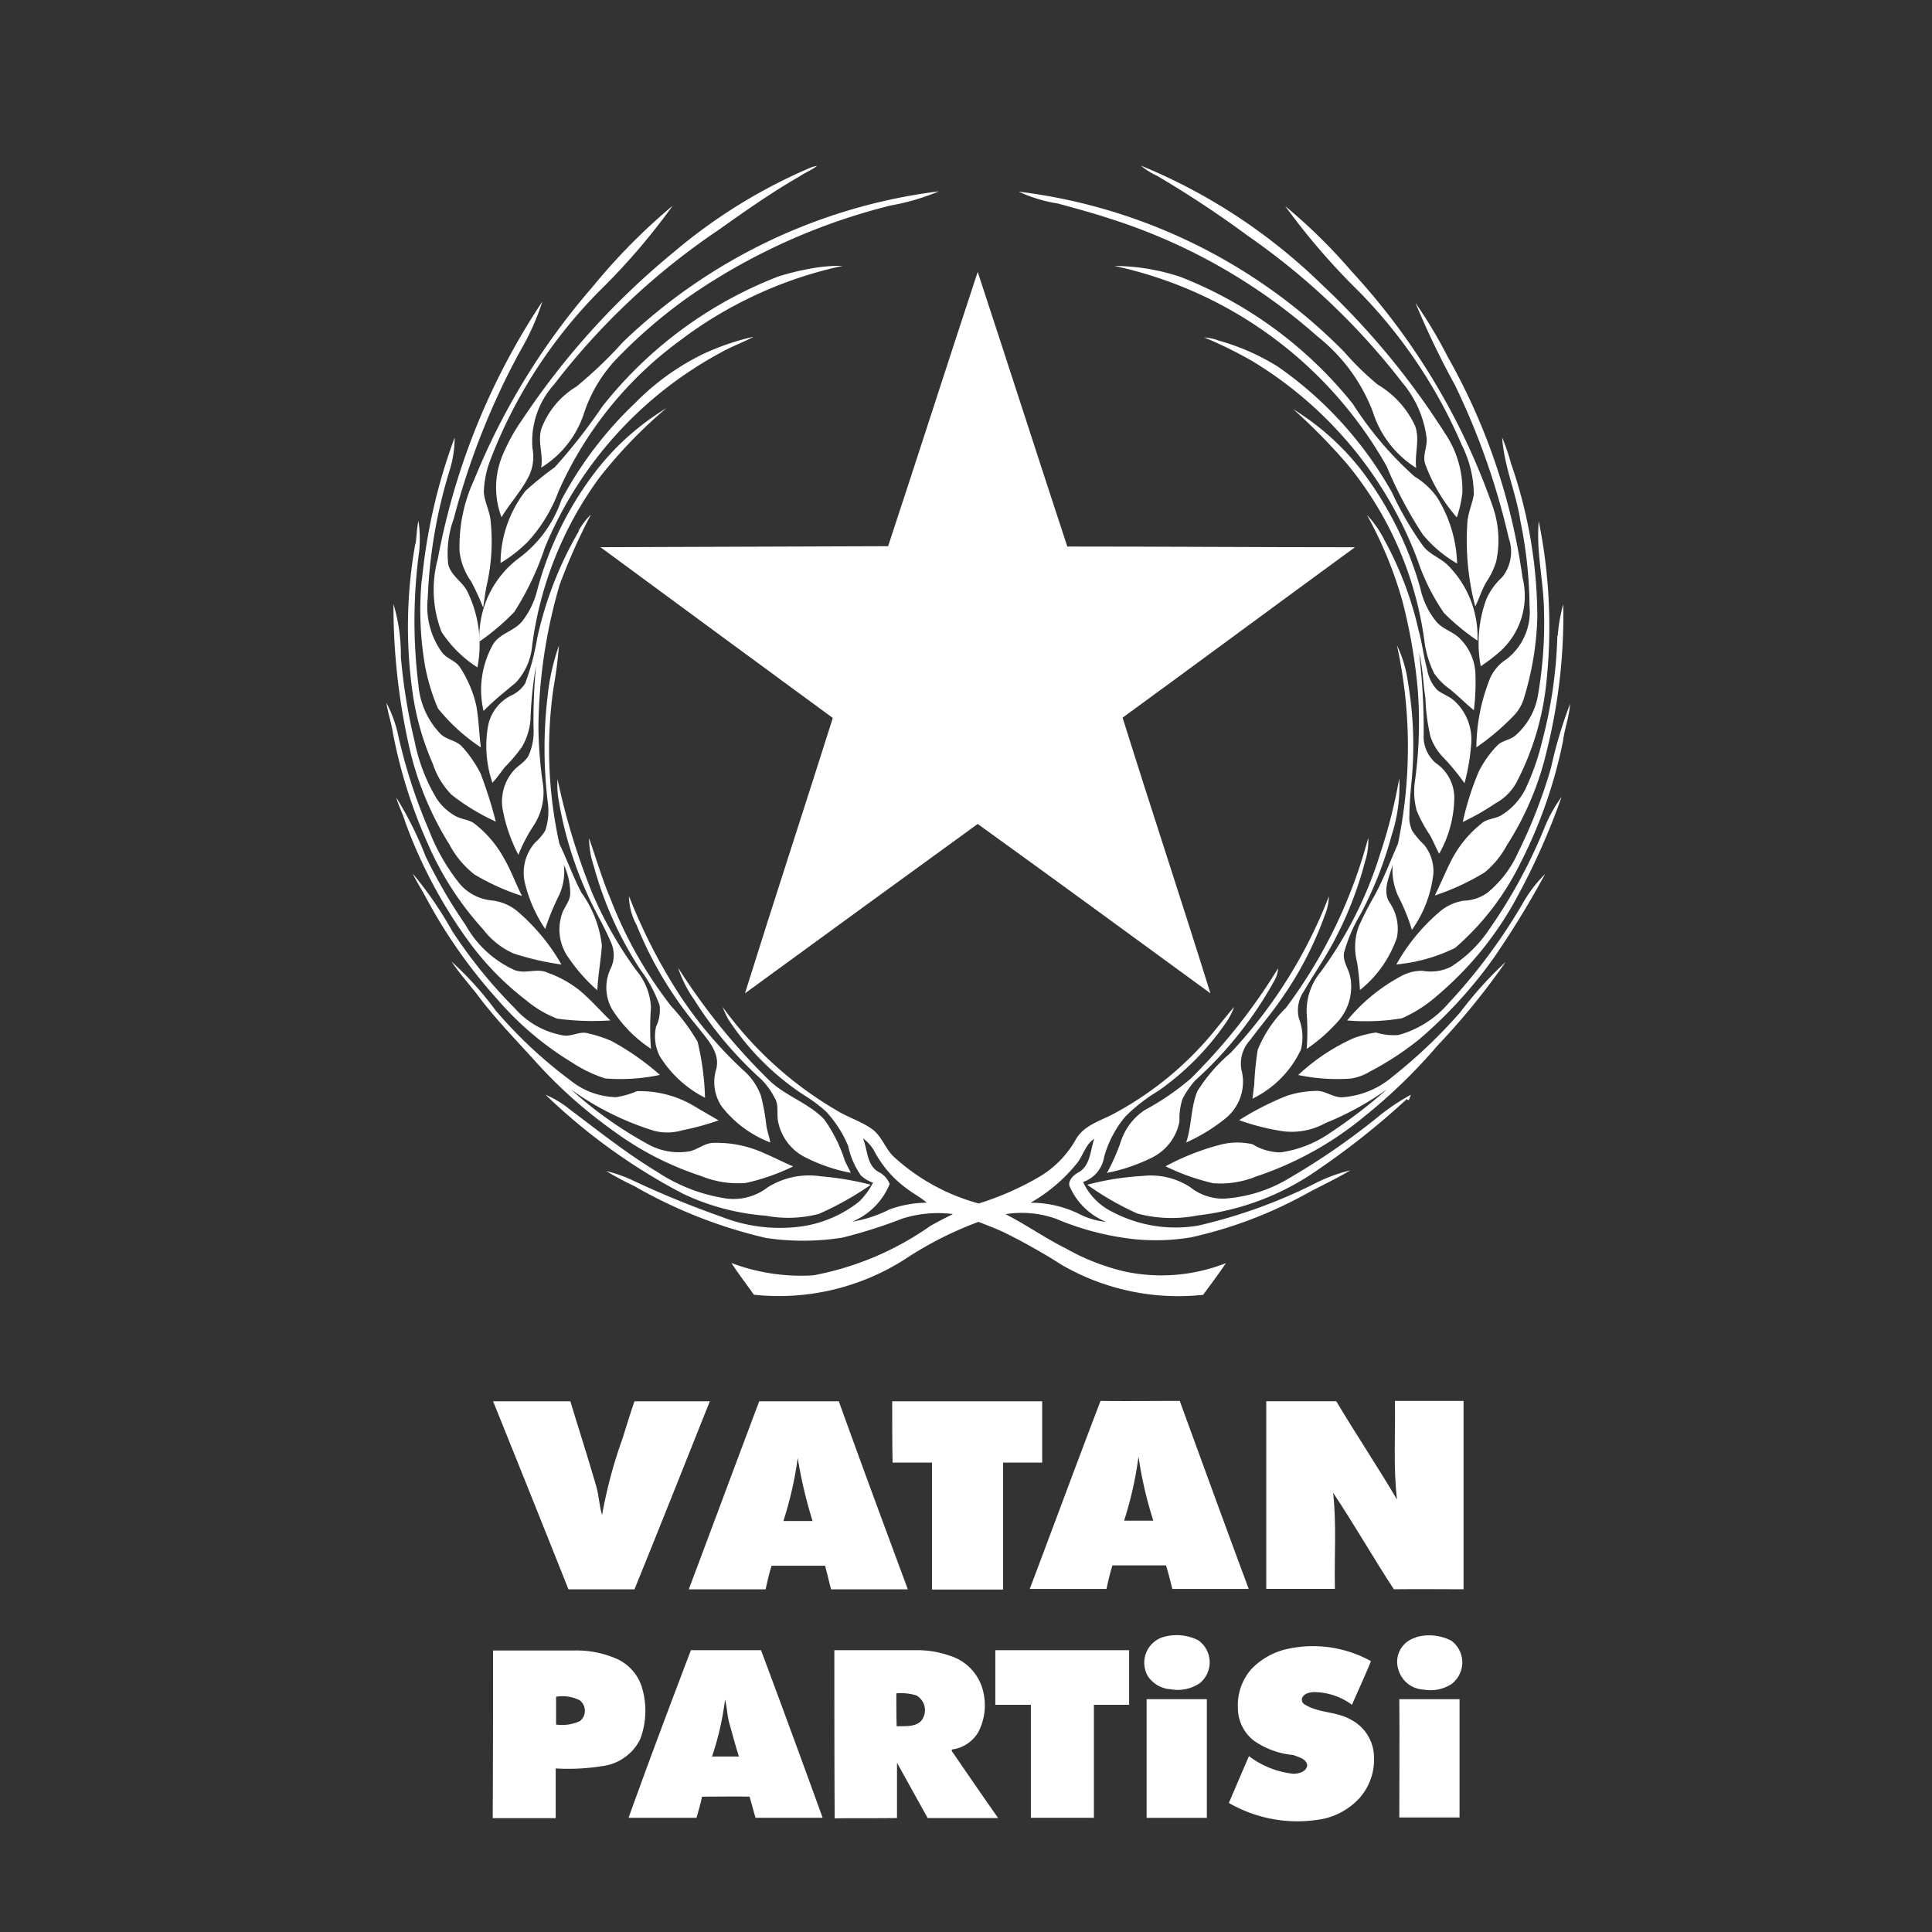 <svg xmlns="http://www.w3.org/2000/svg" xmlns:xlink="http://www.w3.org/1999/xlink" width="35" height="35" viewBox="0 0 35 35">
  <rect x="0" y="0" width="35" height="35" fill="#333333" stroke="none"/>
  <defs>
    <clipPath id="clip-vatan-partisi">
      <rect width="35" height="35"/>
    </clipPath>
  </defs>
  <g id="vatan-partisi" clip-path="url(#clip-vatan-partisi)">
    <g id="vatan-partisi-2" data-name="vatan-partisi" transform="translate(7 3)">
      <path id="Path_16026" data-name="Path 16026" d="M36.829.138A.529.529,0,0,1,36.963.1c-.1.077-.217.121-.319.191-.51.293-.989.631-1.467.97a12.685,12.685,0,0,0-2.979,2.8,1.538,1.538,0,0,0-.389,1.161.8.8,0,0,1-.089.542c-.134.249-.325.453-.472.7a1.516,1.516,0,0,1,.013-1.11,3.434,3.434,0,0,1,.37-.67,13.8,13.8,0,0,1,2.73-3.017A9.729,9.729,0,0,1,36.829.138Z" transform="translate(-29.162 -0.094)" fill="#fff"/>
      <path id="Path_16027" data-name="Path 16027" d="M215.6,0a10.287,10.287,0,0,1,3.266,2.143,13.992,13.992,0,0,1,2.239,2.7,1.832,1.832,0,0,1,.319,1.084,2.143,2.143,0,0,1-.1.446,3.07,3.07,0,0,1-.574-.97c-.051-.159.045-.313.026-.472a1.931,1.931,0,0,0-.44-1,12.591,12.591,0,0,0-2.8-2.66A18.847,18.847,0,0,0,215.893.185,1.267,1.267,0,0,1,215.6,0Z" transform="translate(-201.932)" fill="#fff"/>
      <path id="Path_16028" data-name="Path 16028" d="M45.176,10.03A10.058,10.058,0,0,1,50.9,7.3a4.105,4.105,0,0,1-.867.255,11.111,11.111,0,0,0-3.642,1.639,9.186,9.186,0,0,0-1.314,1.123,2.61,2.61,0,0,0-.606,1,1.816,1.816,0,0,1-.778.989c.045-.236-.07-.472.006-.708a1.5,1.5,0,0,1,.631-.759A7.762,7.762,0,0,0,45.176,10.03Z" transform="translate(-40.89 -6.834)" fill="#fff"/>
      <path id="Path_16029" data-name="Path 16029" d="M180.9,7.4a9.987,9.987,0,0,1,5.894,2.9,5.324,5.324,0,0,0,.606.593,1.7,1.7,0,0,1,.682.753c.089.249-.013.5.019.759a1.855,1.855,0,0,1-.785-1.014,3.177,3.177,0,0,0-1-1.365,10.416,10.416,0,0,0-3.782-2.143c-.306-.1-.619-.185-.925-.268A2.671,2.671,0,0,1,180.9,7.4Z" transform="translate(-169.445 -6.928)" fill="#fff"/>
      <path id="Path_16030" data-name="Path 16030" d="M22.973,12.873A10.945,10.945,0,0,1,24.427,11.4a11.838,11.838,0,0,1-1.3,1.518,8.809,8.809,0,0,0-2,3.081,1.732,1.732,0,0,0-.121.6c.019.172.1.325.121.491a3.59,3.59,0,0,1-.064,1.167c-.032.14-.045.281-.07.421a4.49,4.49,0,0,0-.217-.472,1.161,1.161,0,0,1-.21-.549,2.872,2.872,0,0,1,.268-1.3A12.481,12.481,0,0,1,22.973,12.873Z" transform="translate(-19.241 -10.673)" fill="#fff"/>
      <path id="Path_16031" data-name="Path 16031" d="M256.6,11.5a10.083,10.083,0,0,1,1.206,1.186,12.2,12.2,0,0,1,2.564,4.286,1.856,1.856,0,0,1,.051.97,1.414,1.414,0,0,1-.179.37c-.083.14-.128.3-.2.44a4.724,4.724,0,0,1-.14-1.55c.019-.166.089-.319.115-.478a2.043,2.043,0,0,0-.223-.906,9.023,9.023,0,0,0-1.856-2.768A12.3,12.3,0,0,1,256.6,11.5Z" transform="translate(-240.317 -10.766)" fill="#fff"/>
      <path id="Path_16032" data-name="Path 16032" d="M37.981,28.4a2.9,2.9,0,0,1,.619-.057,7.494,7.494,0,0,0-2.972,1.371,6.783,6.783,0,0,0-2.175,2.711,2.785,2.785,0,0,1-.561.919,2.6,2.6,0,0,1-.491.383,2.139,2.139,0,0,1,.453-1.308,5.739,5.739,0,0,1,.529-.427,10.179,10.179,0,0,0,.861-1.1,7.51,7.51,0,0,1,3.183-2.354A4.419,4.419,0,0,1,37.981,28.4Z" transform="translate(-30.333 -26.527)" fill="#fff"/>
      <path id="Path_16033" data-name="Path 16033" d="M208.1,28.5a3.841,3.841,0,0,1,1.2.2,7.522,7.522,0,0,1,3.119,2.3,6.312,6.312,0,0,0,1.116,1.314,1.359,1.359,0,0,1,.408.376,2.4,2.4,0,0,1,.364,1.2,2.264,2.264,0,0,1-.625-.529,7.57,7.57,0,0,1-.651-1.231A7.458,7.458,0,0,0,208.1,28.5Z" transform="translate(-194.91 -26.682)" fill="#fff"/>
      <path id="Path_16034" data-name="Path 16034" d="M66.011,35.169c.545-1.652,1.078-3.317,1.623-4.969.545,1.658,1.078,3.317,1.623,4.975,1.737,0,3.474.013,5.211.013-1.407,1.027-2.8,2.06-4.209,3.087.52,1.665,1.071,3.323,1.591,4.994-1.407-1.027-2.808-2.054-4.216-3.068q-2.111,1.531-4.216,3.068c.52-1.665,1.065-3.323,1.591-4.988q-2.1-1.54-4.209-3.094Z" transform="translate(-56.922 -28.274)" fill="#fff"/>
      <path id="Path_16035" data-name="Path 16035" d="M13.57,43.263A12.568,12.568,0,0,1,15.465,38.6a4.5,4.5,0,0,1-.4.893,13.446,13.446,0,0,0-1.206,3.043,1.808,1.808,0,0,0-.1.823c.045.2.242.306.338.478a2.175,2.175,0,0,1,.191,1.391,2.161,2.161,0,0,1-.651-.644A2.125,2.125,0,0,1,13.57,43.263Z" transform="translate(-12.639 -36.138)" fill="#fff"/>
      <path id="Path_16036" data-name="Path 16036" d="M293.6,39a8.5,8.5,0,0,1,.587.982,11.267,11.267,0,0,1,1.352,3.993,1.358,1.358,0,0,1-.4,1.333,3.55,3.55,0,0,1-.357.274,2.306,2.306,0,0,1,.1-1.212,1.191,1.191,0,0,1,.287-.4.738.738,0,0,0,.121-.708,13.04,13.04,0,0,0-.976-2.775A15.11,15.11,0,0,1,293.6,39Z" transform="translate(-274.957 -36.512)" fill="#fff"/>
      <path id="Path_16037" data-name="Path 16037" d="M30.469,48.906a4.533,4.533,0,0,1,.9-.306c-.2.108-.408.179-.606.293a7.078,7.078,0,0,0-3.176,3.527,5.161,5.161,0,0,1-.555,1.167,4.248,4.248,0,0,1-.631.536,1.787,1.787,0,0,1,.7-1.5,2.2,2.2,0,0,0,.785-1.065,6.865,6.865,0,0,1,1.346-1.767A4.447,4.447,0,0,1,30.469,48.906Z" transform="translate(-24.716 -45.5)" fill="#fff"/>
      <path id="Path_16038" data-name="Path 16038" d="M233.6,48.8a.914.914,0,0,1,.262.057,4.124,4.124,0,0,1,1.072.472A6.864,6.864,0,0,1,237,51.607a5.936,5.936,0,0,0,.555.957c.115.166.319.223.459.364a1.831,1.831,0,0,1,.536,1.365,4.165,4.165,0,0,1-.606-.5,3.84,3.84,0,0,1-.478-.957,7.155,7.155,0,0,0-3-3.61A7.756,7.756,0,0,0,233.6,48.8Z" transform="translate(-218.784 -45.687)" fill="#fff"/>
      <path id="Path_16039" data-name="Path 16039" d="M29.158,70.106A4.7,4.7,0,0,1,30.485,68.9a8.6,8.6,0,0,0-1.206,1.25,6.578,6.578,0,0,0-1.225,3.055,1.117,1.117,0,0,1-.3.67c-.2.166-.4.325-.58.51a1.677,1.677,0,0,1,.179-1.218c.134-.2.4-.236.536-.427a1.51,1.51,0,0,0,.262-.561A6.141,6.141,0,0,1,29.158,70.106Z" transform="translate(-25.414 -64.505)" fill="#fff"/>
      <path id="Path_16040" data-name="Path 16040" d="M258.9,69.2a4.674,4.674,0,0,1,1.237,1.11,6.4,6.4,0,0,1,1.065,2.137,1.415,1.415,0,0,0,.293.606c.121.14.313.179.434.313a.963.963,0,0,1,.268.587,4.226,4.226,0,0,1-.026.7c-.147-.121-.281-.255-.427-.376a1.166,1.166,0,0,1-.293-.293,1.843,1.843,0,0,1-.179-.606,6.364,6.364,0,0,0-1.4-3.189A10.835,10.835,0,0,0,258.9,69.2Z" transform="translate(-242.47 -64.786)" fill="#fff"/>
      <path id="Path_16041" data-name="Path 16041" d="M9.722,80.177a10.221,10.221,0,0,1,.593-2.577,2.013,2.013,0,0,1-.089.587,9.039,9.039,0,0,0-.4,2.335,1.408,1.408,0,0,0,.268.982c.089.108.242.14.319.262a2.122,2.122,0,0,1,.293.689c.045.249.051.5.083.759a3.419,3.419,0,0,1-.778-.708,3.71,3.71,0,0,1-.236-.785,5.946,5.946,0,0,1-.057-1.544Z" transform="translate(-9.078 -72.674)" fill="#fff"/>
      <path id="Path_16042" data-name="Path 16042" d="M311.366,77.6a3.635,3.635,0,0,1,.159.466,8.525,8.525,0,0,1,.478,2.8,5.49,5.49,0,0,1-.236,1.435.775.775,0,0,1-.179.325,4.348,4.348,0,0,1-.689.587,3.405,3.405,0,0,1,.223-1.186.784.784,0,0,1,.319-.408,1.085,1.085,0,0,0,.421-.963,7.88,7.88,0,0,0-.166-1.544C311.621,78.608,311.4,78.123,311.366,77.6Z" transform="translate(-291.153 -72.674)" fill="#fff"/>
      <path id="Path_16043" data-name="Path 16043" d="M29.885,99.893a1.233,1.233,0,0,1,.223-.293,10.8,10.8,0,0,0-.568,1.276,9.462,9.462,0,0,0-.383,2.571,7.466,7.466,0,0,0,.077,1,1.1,1.1,0,0,1-.172.8,2.841,2.841,0,0,0-.268.517,2.947,2.947,0,0,1-.287-.836.848.848,0,0,1,.21-.7c.083-.089.2-.147.262-.262a1.069,1.069,0,0,0,.089-.51,10.886,10.886,0,0,1,.045-1.116,7.118,7.118,0,0,0-.1.982,1.169,1.169,0,0,1-.153.485,2.9,2.9,0,0,1-.313.37c-.077.1-.14.191-.223.281a2.062,2.062,0,0,1-.077-1.04.779.779,0,0,1,.408-.536.594.594,0,0,0,.262-.223,4.4,4.4,0,0,0,.217-.816,6.657,6.657,0,0,1,.753-1.939Z" transform="translate(-26.403 -93.278)" fill="#fff"/>
      <path id="Path_16044" data-name="Path 16044" d="M279.8,99.7a1.91,1.91,0,0,1,.319.459,6.288,6.288,0,0,1,.619,1.639c.064.23.089.466.153.7a.72.72,0,0,0,.179.37c.1.083.223.115.313.2a.949.949,0,0,1,.306.785,3.823,3.823,0,0,1-.121.708,4.1,4.1,0,0,0-.37-.453.992.992,0,0,1-.249-.4,3.575,3.575,0,0,1-.089-.689c-.045-.274-.045-.549-.115-.816a11.348,11.348,0,0,1,.083,1.473.633.633,0,0,0,.217.517.765.765,0,0,1,.338.612,2.1,2.1,0,0,1-.274,1.033c-.064-.115-.108-.236-.172-.344a2.442,2.442,0,0,1-.236-.44,1.306,1.306,0,0,1-.032-.523,7.765,7.765,0,0,0,.051-1.678,9.864,9.864,0,0,0-.281-1.607A7.365,7.365,0,0,0,279.8,99.7Z" transform="translate(-262.037 -93.372)" fill="#fff"/>
      <path id="Path_16045" data-name="Path 16045" d="M6.325,101.808c.019-.134.019-.274.051-.408a2.249,2.249,0,0,1,.013.549,9.392,9.392,0,0,0-.013,2.43,1.446,1.446,0,0,0,.4.88c.108.108.287.115.389.23a2.17,2.17,0,0,1,.338.491,8.061,8.061,0,0,1,.274.867,3.916,3.916,0,0,1-.8-.485,1.417,1.417,0,0,1-.338-.555,4.892,4.892,0,0,1-.37-1.3,8.516,8.516,0,0,1,.051-2.7Z" transform="translate(-5.795 -94.963)" fill="#fff"/>
      <path id="Path_16046" data-name="Path 16046" d="M308.378,101.5a9.6,9.6,0,0,1,.134,2.96,5.013,5.013,0,0,1-.542,1.78.954.954,0,0,1-.376.37,4.574,4.574,0,0,1-.593.338,5.133,5.133,0,0,1,.293-.919,1.935,1.935,0,0,1,.325-.459c.089-.1.23-.1.332-.185a1.251,1.251,0,0,0,.415-.746,7.607,7.607,0,0,0,.108-1.473C308.473,102.61,308.327,102.061,308.378,101.5Z" transform="translate(-287.502 -95.057)" fill="#fff"/>
      <path id="Path_16047" data-name="Path 16047" d="M2,125.1a3.212,3.212,0,0,1,.134.957,10.213,10.213,0,0,0,.249,1.531,3.251,3.251,0,0,0,.389,1.021.973.973,0,0,0,.351.332c.115.064.262.064.364.153a2.039,2.039,0,0,1,.529.638c.121.21.2.44.313.657A4.189,4.189,0,0,1,3.467,130a1.7,1.7,0,0,1-.453-.542,5.716,5.716,0,0,1-.734-1.792A11.611,11.611,0,0,1,2,125.1Z" transform="translate(-1.872 -117.158)" fill="#fff"/>
      <path id="Path_16048" data-name="Path 16048" d="M301.42,125.768a2.866,2.866,0,0,1,.1-.568,10.2,10.2,0,0,1-.313,2.711,5.417,5.417,0,0,1-.708,1.652,1.638,1.638,0,0,1-.4.491,4.329,4.329,0,0,1-.906.421c.108-.217.2-.446.313-.663a2.039,2.039,0,0,1,.529-.638c.108-.1.268-.083.383-.166a1.156,1.156,0,0,0,.421-.472,4.439,4.439,0,0,0,.3-.861,8.292,8.292,0,0,0,.274-1.907Z" transform="translate(-280.2 -117.252)" fill="#fff"/>
      <path id="Path_16049" data-name="Path 16049" d="M39.635,137a7.735,7.735,0,0,1-.1.772,7.9,7.9,0,0,0,.108,2.819c.14.293.249.6.4.887a2.033,2.033,0,0,1,.37.957c-.019.268-.07.536-.083.81a3.159,3.159,0,0,1-.529-.6.879.879,0,0,1-.115-.772c.038-.134.159-.242.153-.4a1.233,1.233,0,0,0-.115-.5,1.034,1.034,0,0,1-.089.555,4.485,4.485,0,0,0-.249.606,2.552,2.552,0,0,1-.37-.842.824.824,0,0,1,.185-.721,1.009,1.009,0,0,0,.185-.217,1.147,1.147,0,0,0,.045-.529,8.055,8.055,0,0,1,0-1.92A3.947,3.947,0,0,1,39.635,137Z" transform="translate(-36.509 -128.305)" fill="#fff"/>
      <path id="Path_16050" data-name="Path 16050" d="M277.3,136.9a2.235,2.235,0,0,1,.2.676,6.8,6.8,0,0,1,.064,1.8c-.019.2-.038.4-.038.6a.561.561,0,0,0,.051.287,1.638,1.638,0,0,0,.217.255.762.762,0,0,1,.166.517,2.158,2.158,0,0,1-.389,1.021,3.622,3.622,0,0,0-.249-.612,1.151,1.151,0,0,1-.1-.568c-.057.217-.191.466-.057.683a.836.836,0,0,1,.134.638,2.08,2.08,0,0,1-.67.95,4.492,4.492,0,0,0-.051-.5,1.109,1.109,0,0,1,.026-.644,5.8,5.8,0,0,1,.287-.561c.166-.306.287-.625.427-.944A8.626,8.626,0,0,0,277.3,136.9Z" transform="translate(-258.993 -128.211)" fill="#fff"/>
      <path id="Path_16051" data-name="Path 16051" d="M0,153.3a2.26,2.26,0,0,1,.223.631,9.733,9.733,0,0,0,.549,1.678,3.619,3.619,0,0,0,.517.919.87.87,0,0,0,.619.351.88.88,0,0,1,.51.236,3.629,3.629,0,0,1,.753.925,5.042,5.042,0,0,1-.867-.2,1.4,1.4,0,0,1-.549-.434,5.635,5.635,0,0,1-1-1.544,8.981,8.981,0,0,1-.638-2.022C.089,153.657.026,153.479,0,153.3Z" transform="translate(0 -143.567)" fill="#fff"/>
      <path id="Path_16052" data-name="Path 16052" d="M291,154.754a8.011,8.011,0,0,1,.344-1.154c-.013.23-.1.446-.128.676a8.617,8.617,0,0,1-.8,2.264,4.838,4.838,0,0,1-1.154,1.48,3.051,3.051,0,0,1-1.065.3,3.5,3.5,0,0,1,.765-.938.884.884,0,0,1,.453-.217.777.777,0,0,0,.427-.14,1.983,1.983,0,0,0,.561-.734A9.207,9.207,0,0,0,291,154.754Z" transform="translate(-269.901 -143.848)" fill="#fff"/>
      <path id="Path_16053" data-name="Path 16053" d="M264.325,174.8a2.887,2.887,0,0,1-.14,1.04,6.8,6.8,0,0,1-.568,1.435,2.733,2.733,0,0,0-.293.689c-.026.159.089.293.115.446a.944.944,0,0,1-.242.816,3.014,3.014,0,0,1-.549.478,4.254,4.254,0,0,0,0-.638,1.108,1.108,0,0,1,.255-.759,7.205,7.205,0,0,0,1.078-2.143A9.505,9.505,0,0,0,264.325,174.8Z" transform="translate(-245.976 -163.702)" fill="#fff"/>
      <path id="Path_16054" data-name="Path 16054" d="M48.54,175.1a12.272,12.272,0,0,0,.631,2.067,7.193,7.193,0,0,0,.8,1.4,1.123,1.123,0,0,1,.262.67,4.858,4.858,0,0,0,0,.746,2.384,2.384,0,0,1-.708-.721.8.8,0,0,1-.019-.74.555.555,0,0,0,0-.472c-.121-.287-.281-.549-.408-.829a6.843,6.843,0,0,1-.536-1.735A1.572,1.572,0,0,1,48.54,175.1Z" transform="translate(-45.44 -163.983)" fill="#fff"/>
      <path id="Path_16055" data-name="Path 16055" d="M2.8,180.3a6.312,6.312,0,0,1,.529,1.059,9.387,9.387,0,0,0,.727,1.25,1.926,1.926,0,0,0,.887.816c.2.077.415-.045.606.051a1.948,1.948,0,0,1,.574.319c.2.166.37.364.555.542a4.87,4.87,0,0,1-.963-.032,2.005,2.005,0,0,1-.561-.332,5.2,5.2,0,0,1-1.059-1.091,8.751,8.751,0,0,1-1.129-2.13C2.921,180.6,2.845,180.459,2.8,180.3Z" transform="translate(-2.621 -168.851)" fill="#fff"/>
      <path id="Path_16056" data-name="Path 16056" d="M277.778,180.649a2.568,2.568,0,0,1,.306-.549,12.559,12.559,0,0,1-.836,1.869,6.131,6.131,0,0,1-1.422,1.735,2.413,2.413,0,0,1-.638.408,3.954,3.954,0,0,1-.989.038,3.255,3.255,0,0,1,.957-.791.784.784,0,0,1,.408-.108.824.824,0,0,0,.51-.07,2.31,2.31,0,0,0,.682-.657A9.359,9.359,0,0,0,277.778,180.649Z" transform="translate(-256.794 -168.664)" fill="#fff"/>
      <path id="Path_16057" data-name="Path 16057" d="M57.776,191.9c.128.364.236.74.389,1.1a7.623,7.623,0,0,0,1.1,1.945,3.589,3.589,0,0,1,.478.644,4.911,4.911,0,0,1,.134,1.014,2.054,2.054,0,0,1-.823-.759.8.8,0,0,1-.064-.529.691.691,0,0,0,.064-.389,2.471,2.471,0,0,0-.344-.638,6.586,6.586,0,0,1-.848-1.882A1.639,1.639,0,0,1,57.776,191.9Z" transform="translate(-54.105 -179.716)" fill="#fff"/>
      <path id="Path_16058" data-name="Path 16058" d="M249.1,191.8a1.2,1.2,0,0,1-.057.427,6.613,6.613,0,0,1-.593,1.5c-.159.293-.351.568-.517.855a.609.609,0,0,0-.089.491.939.939,0,0,1,.038.561,1.869,1.869,0,0,1-.88.893c.013-.083.019-.166.032-.242a5.374,5.374,0,0,1,.064-.644,2.244,2.244,0,0,1,.51-.759A8.974,8.974,0,0,0,249.1,191.8Z" transform="translate(-231.313 -179.623)" fill="#fff"/>
      <path id="Path_16059" data-name="Path 16059" d="M7.5,202a6.827,6.827,0,0,1,.714,1.04,8.839,8.839,0,0,0,1.135,1.4,1.509,1.509,0,0,0,.88.491c.153.026.293-.083.446-.038a2.416,2.416,0,0,1,.415.134,4.7,4.7,0,0,1,.887.619,3.43,3.43,0,0,1-.989.064,2.357,2.357,0,0,1-.6-.287,5.666,5.666,0,0,1-1.352-1.142,9.3,9.3,0,0,1-1.288-1.831C7.666,202.293,7.57,202.153,7.5,202Z" transform="translate(-7.022 -189.173)" fill="#fff"/>
      <path id="Path_16060" data-name="Path 16060" d="M264.357,202.649a2.483,2.483,0,0,1,.415-.549,16.392,16.392,0,0,1-.938,1.531,8.155,8.155,0,0,1-1.346,1.467,5.439,5.439,0,0,1-.887.58.98.98,0,0,1-.344.128,3.44,3.44,0,0,1-.957-.064,3.655,3.655,0,0,1,1.008-.67,2.118,2.118,0,0,1,.4-.1,1.1,1.1,0,0,0,.408.045,1.827,1.827,0,0,0,.9-.568A10.1,10.1,0,0,0,264.357,202.649Z" transform="translate(-243.781 -189.267)" fill="#fff"/>
      <path id="Path_16061" data-name="Path 16061" d="M69.161,208.4a10.007,10.007,0,0,0,.816,1.633,7.341,7.341,0,0,0,1.25,1.518,1.125,1.125,0,0,1,.325.466,4.049,4.049,0,0,1,.1.555c.019.1.051.191.07.293a2.032,2.032,0,0,1-.88-.651.79.79,0,0,1-.1-.676c.077-.3-.159-.536-.325-.753a6.882,6.882,0,0,1-1.116-1.856A1.133,1.133,0,0,1,69.161,208.4Z" transform="translate(-64.767 -195.168)" fill="#fff"/>
      <path id="Path_16062" data-name="Path 16062" d="M230.783,208.5a.964.964,0,0,1-.077.351,6.382,6.382,0,0,1-.8,1.531c-.172.249-.37.478-.549.721a.625.625,0,0,0-.159.536.851.851,0,0,1-.3.893,3.233,3.233,0,0,1-.7.427c.1-.3.083-.631.2-.925a2.989,2.989,0,0,1,.606-.7A8.723,8.723,0,0,0,230.783,208.5Z" transform="translate(-213.709 -195.262)" fill="#fff"/>
      <path id="Path_16063" data-name="Path 16063" d="M18.5,227.1a5.9,5.9,0,0,1,.8.887,8.263,8.263,0,0,0,1.359,1.269,1.358,1.358,0,0,0,.823.3,1.584,1.584,0,0,0,.376-.108,1.914,1.914,0,0,1,1.065.287l.415.242a4.77,4.77,0,0,1-.657.179.965.965,0,0,1-.5.013,5.2,5.2,0,0,1-1.518-.753,7.251,7.251,0,0,0,1.41,1,1.148,1.148,0,0,0,.74.121c.147-.032.268-.147.427-.153a2.079,2.079,0,0,1,.919.185c.179.077.351.166.529.242a3.833,3.833,0,0,1-.861.3,1.762,1.762,0,0,1-.81-.128,5.568,5.568,0,0,1-1.563-.8,8.651,8.651,0,0,1-1.384-1.218c-.376-.421-.778-.823-1.116-1.282C18.8,227.489,18.634,227.3,18.5,227.1Z" transform="translate(-17.32 -212.68)" fill="#fff"/>
      <path id="Path_16064" data-name="Path 16064" d="M227.939,228.112a6.949,6.949,0,0,1,.823-.912,12.853,12.853,0,0,1-1.237,1.518,9.834,9.834,0,0,1-1.308,1.269,6.1,6.1,0,0,1-1.977,1.1,1.721,1.721,0,0,1-.778.121,4.068,4.068,0,0,1-.861-.306,4.381,4.381,0,0,1,1.027-.4,1.225,1.225,0,0,1,.549,0,.968.968,0,0,0,.51.147,2.084,2.084,0,0,0,.893-.351,9.624,9.624,0,0,0,1.033-.791,5.436,5.436,0,0,1-1.116.612,1.258,1.258,0,0,1-.772.147,4.237,4.237,0,0,1-.791-.2,5.221,5.221,0,0,1,.861-.44,1.751,1.751,0,0,1,.51-.089c.172-.019.306.108.478.115a1.558,1.558,0,0,0,.925-.37A9.327,9.327,0,0,0,227.939,228.112Z" transform="translate(-208.486 -212.773)" fill="#fff"/>
      <path id="Path_16065" data-name="Path 16065" d="M208.7,229a.532.532,0,0,1-.064.217,6.976,6.976,0,0,1-1.442,1.818,1.634,1.634,0,0,0-.223.325,1.093,1.093,0,0,0-.057.408.923.923,0,0,1-.491.657,3.218,3.218,0,0,1-.823.281,3.639,3.639,0,0,0,.255-.58,1.082,1.082,0,0,1,.434-.561,4.649,4.649,0,0,0,.829-.568A10.575,10.575,0,0,0,208.7,229Z" transform="translate(-192.546 -214.458)" fill="#fff"/>
      <path id="Path_16066" data-name="Path 16066" d="M83.2,228.8a11.37,11.37,0,0,0,1.658,2.048c.293.281.7.4.989.7a2.685,2.685,0,0,1,.376.753c.032.07.07.14.108.217a3.042,3.042,0,0,1-.848-.293.918.918,0,0,1-.466-.619c-.038-.153.019-.319-.07-.453a1.286,1.286,0,0,0-.249-.338,6.829,6.829,0,0,1-1.206-1.435A2.221,2.221,0,0,1,83.2,228.8Z" transform="translate(-77.917 -214.271)" fill="#fff"/>
      <path id="Path_16067" data-name="Path 16067" d="M64.511,240.1a6.753,6.753,0,0,0,2.079,1.882c.2.121.431.191.621.325s.247.37.412.517a3.707,3.707,0,0,0,1.528.836,5.272,5.272,0,0,0,1.1-.485,1.818,1.818,0,0,0,.659-.676c.158-.274.482-.344.735-.491a6.02,6.02,0,0,0,1.832-1.544c.1-.121.2-.249.3-.364a1.229,1.229,0,0,1-.158.3,4.9,4.9,0,0,1-1.211,1.218,3.062,3.062,0,0,0-.6.466,1.926,1.926,0,0,0-.387.74.572.572,0,0,1-.38.447,1.131,1.131,0,0,0,.532.542,2.457,2.457,0,0,0,1.547.249,9.336,9.336,0,0,0,2.162-.785,2.905,2.905,0,0,1,.6-.217c-.254.153-.52.274-.78.415a7.832,7.832,0,0,1-2.111.8,3.912,3.912,0,0,1-1.021.032,5.019,5.019,0,0,1-1.42-.37,1.852,1.852,0,0,0-.913-.083c.374.191.716.434,1.1.625a4.018,4.018,0,0,0,1.065.415,3.187,3.187,0,0,0,1.826-.153c-.133.2-.273.383-.412.574a4.217,4.217,0,0,1-2.561-.542,10.877,10.877,0,0,0-1.027-.58c-.158-.077-.317-.134-.482-.2a6.542,6.542,0,0,0-1.331.676,4.239,4.239,0,0,1-2.738.644c-.133-.191-.279-.376-.406-.574a3.579,3.579,0,0,0,1.483.223,5.413,5.413,0,0,0,2.117-.893c.133-.077.273-.147.412-.217a2.135,2.135,0,0,0-.919.083,8.931,8.931,0,0,1-1.084.344,4.563,4.563,0,0,1-1.382.006,8.721,8.721,0,0,1-2.383-.938,5.693,5.693,0,0,1-.513-.274,2.471,2.471,0,0,1,.475.166,16.881,16.881,0,0,0,1.616.663,2.881,2.881,0,0,0,1.5.166,2.2,2.2,0,0,0,.989-.44,1.341,1.341,0,0,0,.254-.344.61.61,0,0,1-.222-.134,1.46,1.46,0,0,1-.228-.529,2.1,2.1,0,0,0-.4-.625,2.766,2.766,0,0,0-.412-.306,4.747,4.747,0,0,1-1.363-1.371A1.714,1.714,0,0,1,64.511,240.1Zm6.434,2.813a2.964,2.964,0,0,1-.856.734,1.974,1.974,0,0,1,.875.2,1.381,1.381,0,0,0,.494.147,1.225,1.225,0,0,1-.666-.657c-.019-.1.076-.191.158-.236.222-.115.222-.4.292-.612C71.091,242.588,71.046,242.773,70.945,242.913Zm-3.892-.434c.089.21.063.5.3.619a.4.4,0,0,1,.184.21,1.252,1.252,0,0,1-.678.682,2.355,2.355,0,0,0,.678-.223,2.017,2.017,0,0,1,.672-.121c-.114-.1-.247-.166-.361-.255a1.984,1.984,0,0,1-.6-.7A.779.779,0,0,0,67.053,242.479Z" transform="translate(-58.42 -224.858)" fill="#fff"/>
      <path id="Path_16068" data-name="Path 16068" d="M45.2,265a1.888,1.888,0,0,1,.459.281c.51.383,1.014.785,1.563,1.116a3.091,3.091,0,0,0,1.186.472,1.011,1.011,0,0,0,.816-.191,1.41,1.41,0,0,1,.963-.2,5.481,5.481,0,0,1,.906.153,5.689,5.689,0,0,1-.944.529,2.2,2.2,0,0,1-.957.032,4.253,4.253,0,0,1-1.505-.4A10.755,10.755,0,0,1,45.2,265Z" transform="translate(-42.317 -248.168)" fill="#fff"/>
      <path id="Path_16069" data-name="Path 16069" d="M205.649,265.415a3.971,3.971,0,0,1,.612-.415l-.038.1a.211.211,0,0,1-.038-.019,13.919,13.919,0,0,1-1.595,1.269,4.721,4.721,0,0,1-2.188.836,2.42,2.42,0,0,1-1.091-.032,5.189,5.189,0,0,1-.912-.523,4.888,4.888,0,0,1,1-.159,1.308,1.308,0,0,1,.861.2.964.964,0,0,0,.612.211,2.6,2.6,0,0,0,1.193-.376A12.673,12.673,0,0,0,205.649,265.415Z" transform="translate(-187.702 -248.168)" fill="#fff"/>
      <path id="Path_16070" data-name="Path 16070" d="M30.3,352.8h1.4c.153.51.319,1.021.466,1.531.051.172.057.357.108.529a8.511,8.511,0,0,1,.37-1.384c.07-.223.14-.453.217-.676h1.365c-.453,1.135-.906,2.277-1.365,3.406H31.665Q30.986,354.5,30.3,352.8Z" transform="translate(-28.367 -330.414)" fill="#fff"/>
      <path id="Path_16071" data-name="Path 16071" d="M87.576,352.8h1.442c.408,1.135.829,2.271,1.25,3.406H88.877c-.038-.147-.07-.287-.108-.427H87.8c-.045.14-.077.287-.108.427H86.3C86.727,355.071,87.148,353.935,87.576,352.8Zm.7,1.008a6.637,6.637,0,0,1-.262,1.161h.529A8.057,8.057,0,0,1,88.271,353.808Z" transform="translate(-80.822 -330.414)" fill="#fff"/>
      <path id="Path_16072" data-name="Path 16072" d="M144.3,352.8h2.717v1.11h-.708v2.3h-1.288v-2.3h-.714C144.3,353.54,144.3,353.17,144.3,352.8Z" transform="translate(-135.137 -330.414)" fill="#fff"/>
      <path id="Path_16073" data-name="Path 16073" d="M184.882,352.7c.478.006.957,0,1.435,0,.415,1.135.829,2.277,1.25,3.406h-1.384c-.038-.147-.07-.287-.115-.427h-.97c-.045.14-.077.287-.108.427H183.6C184.027,354.977,184.448,353.835,184.882,352.7Zm.427,2.169h.529a7.289,7.289,0,0,1-.268-1.161A6.51,6.51,0,0,1,185.309,354.869Z" transform="translate(-171.945 -330.321)" fill="#fff"/>
      <path id="Path_16074" data-name="Path 16074" d="M251.2,352.706h1.269c.357.6.746,1.18,1.1,1.78-.07-.593-.026-1.193-.038-1.786h1.244v3.412c-.421,0-.842-.006-1.263,0-.376-.574-.721-1.18-1.1-1.748.064.58.019,1.161.032,1.741H251.2Z" transform="translate(-235.261 -330.321)" fill="#fff"/>
      <path id="Path_16075" data-name="Path 16075" d="M216.509,419.259a.87.87,0,0,1,.644.057.489.489,0,0,1,.032.772.707.707,0,0,1-.529.115.542.542,0,0,1-.408-.223A.486.486,0,0,1,216.509,419.259Z" transform="translate(-202.444 -392.6)" fill="#fff"/>
      <path id="Path_16076" data-name="Path 16076" d="M288.661,419.292a.868.868,0,0,1,.644.064.49.49,0,0,1,0,.785.7.7,0,0,1-.5.1.5.5,0,0,1-.459-.357.454.454,0,0,1,.319-.587Z" transform="translate(-270.011 -392.632)" fill="#fff"/>
      <path id="Path_16077" data-name="Path 16077" d="M241.346,422.348a2.165,2.165,0,0,1,1.531.217c-.108.268-.23.529-.344.791a1.17,1.17,0,0,0-.7-.23c-.07.006-.166.026-.2.1a.1.1,0,0,0,.051.128c.262.159.587.121.848.281a.772.772,0,0,1,.4.67,1.046,1.046,0,0,1-.262.74,1.25,1.25,0,0,1-.651.376,2.484,2.484,0,0,1-1.716-.287c.121-.281.242-.568.364-.848a1.613,1.613,0,0,0,.8.319c.1,0,.236-.032.255-.147-.006-.121-.153-.153-.249-.191a1.5,1.5,0,0,1-.7-.249.746.746,0,0,1-.306-.6.993.993,0,0,1,.236-.7A1.275,1.275,0,0,1,241.346,422.348Z" transform="translate(-225.041 -395.472)" fill="#fff"/>
      <path id="Path_16078" data-name="Path 16078" d="M30.206,423.5h1.48a1.811,1.811,0,0,1,.778.159.841.841,0,0,1,.427.472,1.464,1.464,0,0,1-.019.976.886.886,0,0,1-.67.485,3.883,3.883,0,0,1-.861.045v.9H30.2C30.206,425.517,30.206,424.5,30.206,423.5Zm1.142.842v.5a.771.771,0,0,0,.434-.064.24.24,0,0,0-.006-.376.693.693,0,0,0-.427-.064Z" transform="translate(-28.274 -396.6)" fill="#fff"/>
      <path id="Path_16079" data-name="Path 16079" d="M70.229,423.5H71.5q.564,1.512,1.116,3.036H71.4c-.038-.128-.07-.255-.108-.383-.287-.006-.574,0-.861,0-.026.128-.064.255-.1.383H69.1C69.464,425.522,69.846,424.508,70.229,423.5Zm.619.893a5.269,5.269,0,0,1-.236,1.033H71.1c-.064-.191-.115-.4-.172-.593C70.886,424.693,70.886,424.54,70.848,424.393Z" transform="translate(-64.713 -396.605)" fill="#fff"/>
      <path id="Path_16080" data-name="Path 16080" d="M127.8,423.487h1.454a1.8,1.8,0,0,1,.638.1.89.89,0,0,1,.612.682,1.046,1.046,0,0,1-.1.708.649.649,0,0,1-.453.306c-.045,0-.019.045,0,.064.274.4.542.791.816,1.18H129.49c-.185-.332-.37-.67-.555-1v1c-.376.006-.753,0-1.129.006C127.8,425.509,127.8,424.5,127.8,423.487Zm1.123.778c0,.2,0,.4.006.6.153-.006.332.019.446-.1a.308.308,0,0,0-.089-.459,1,1,0,0,0-.364-.038Z" transform="translate(-119.685 -396.592)" fill="#fff"/>
      <path id="Path_16081" data-name="Path 16081" d="M173.7,423.5h2.424v.989h-.638v2.047h-1.142v-2.047H173.7Z" transform="translate(-162.669 -396.605)" fill="#fff"/>
      <path id="Path_16082" data-name="Path 16082" d="M216.8,437.4h1.091v2.15H216.8Z" transform="translate(-203.028 -409.618)" fill="#fff"/>
      <path id="Path_16083" data-name="Path 16083" d="M289,437.4h1.091v2.143H289C289,438.835,289.006,438.121,289,437.4Z" transform="translate(-270.65 -409.618)" fill="#fff"/>
    </g>
  </g>
</svg>
